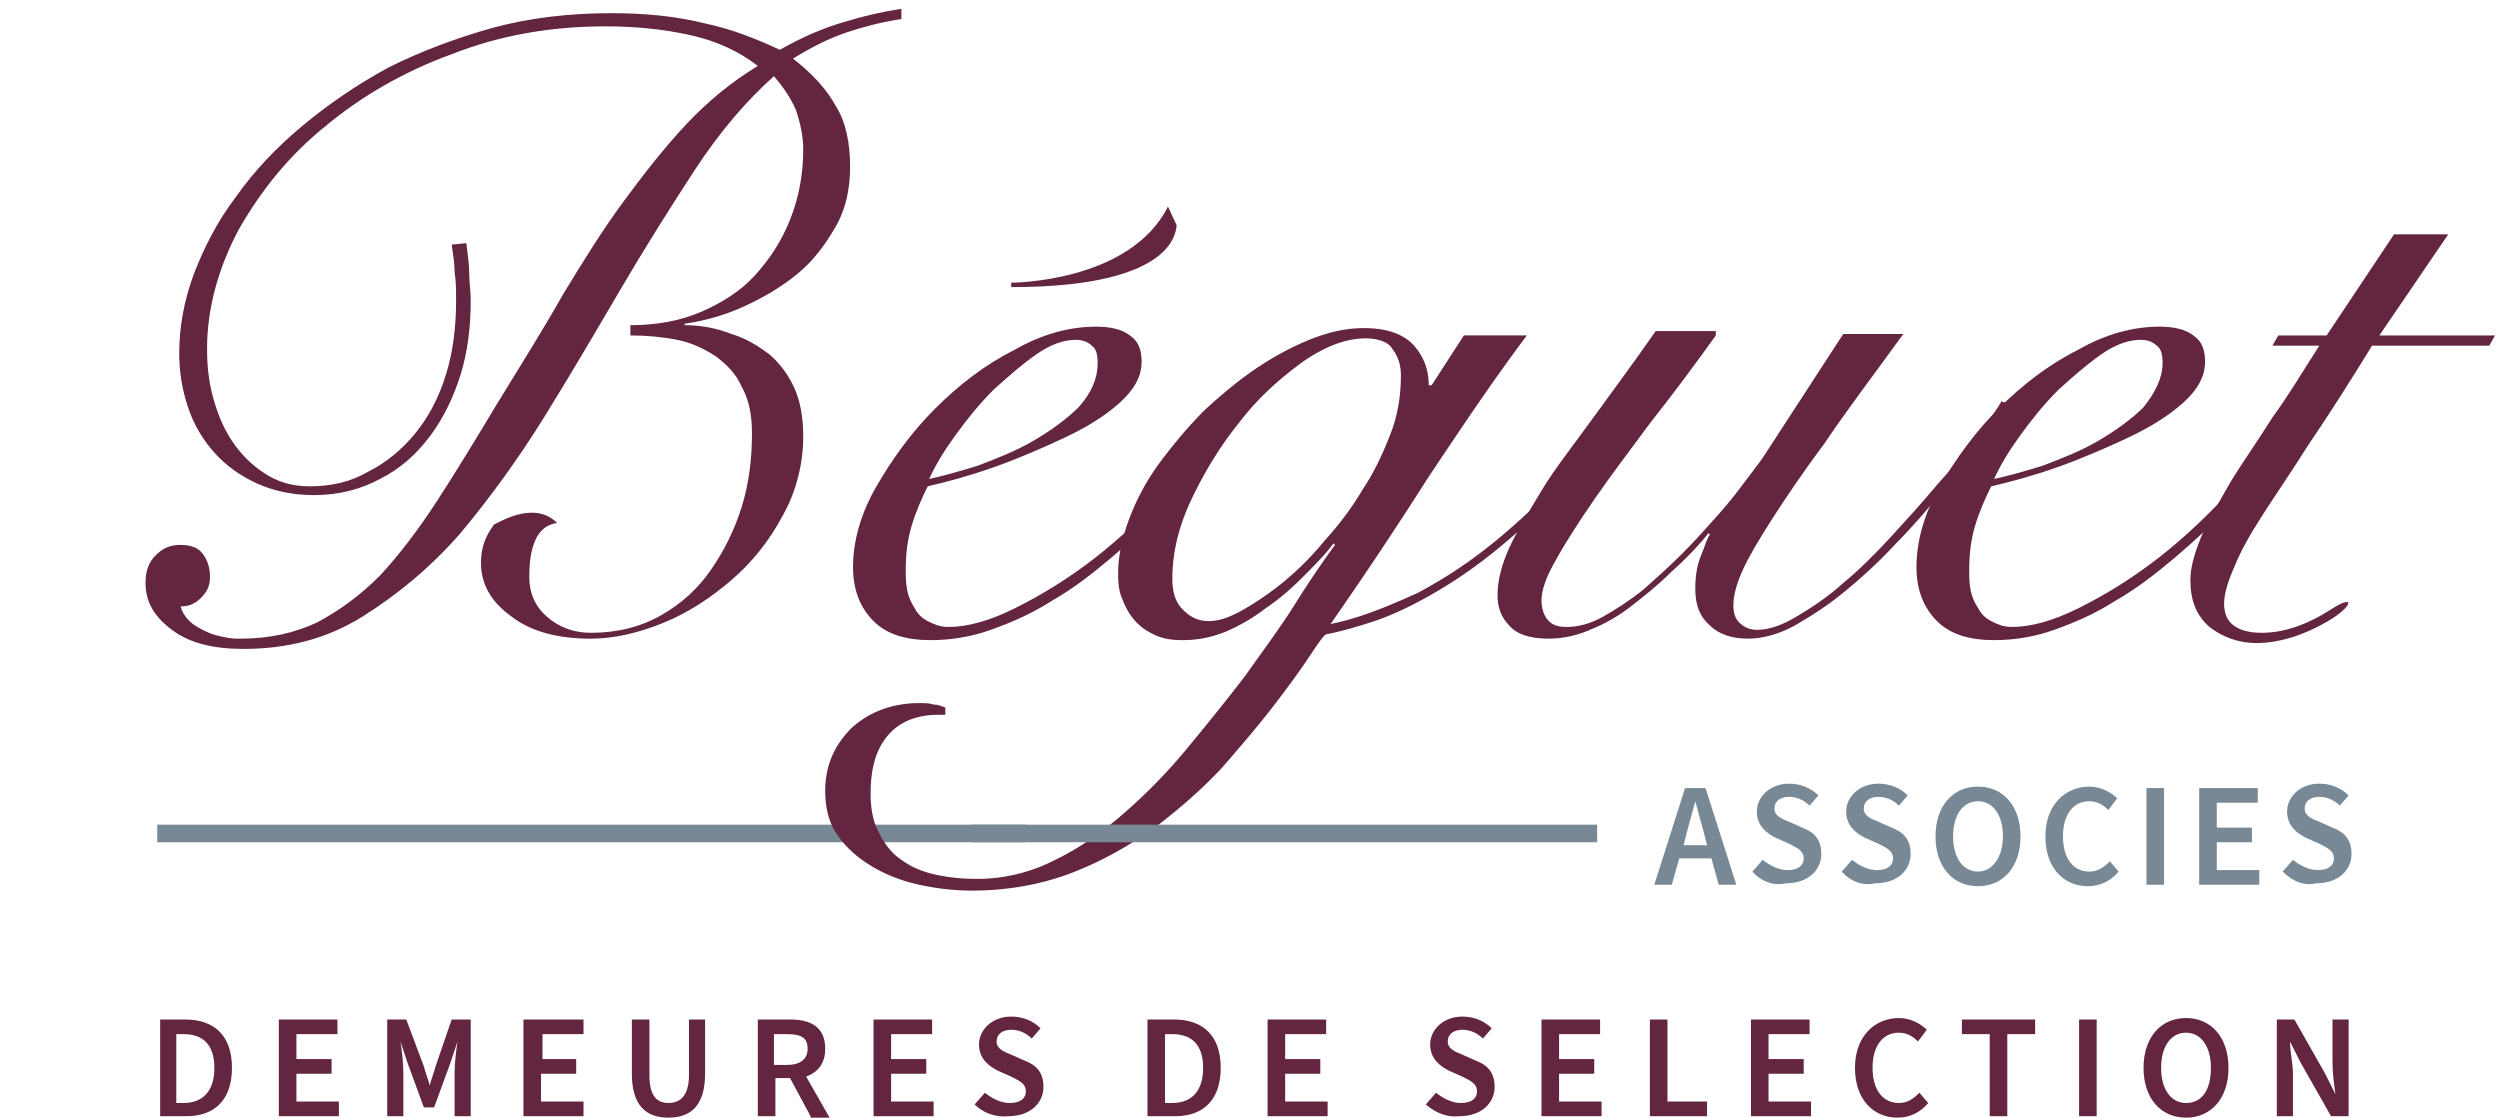 <svg xmlns="http://www.w3.org/2000/svg" width="170" height="76" viewBox="0 0 170 76.3"><path fill="#788995" d="M10.4 56.3h59.3v1.2H10.4z"/><g fill="#788995"><path d="M116.5 58.6h-2.2l-.5 1.8h-1.2l2.1-6.6h1.4l2.1 6.6H117l-.5-1.8zm-.3-.9l-.2-.8c-.2-.7-.4-1.5-.6-2.2-.2.7-.4 1.5-.6 2.2l-.2.8h1.6zM119.3 59.5l.7-.8c.5.4 1.1.7 1.7.7.7 0 1.1-.3 1.1-.8s-.4-.7-1-1l-.9-.4c-.6-.3-1.3-.8-1.3-1.8s.9-1.9 2.2-1.9c.8 0 1.5.3 2 .8l-.6.7c-.4-.4-.9-.6-1.4-.6-.6 0-1 .3-1 .8s.5.7 1 .9l.9.4c.8.3 1.3.8 1.3 1.8 0 1.1-.9 2-2.4 2-.8.2-1.7-.1-2.3-.8zM125.4 59.5l.7-.8c.5.4 1.1.7 1.7.7.7 0 1.1-.3 1.1-.8s-.4-.7-1-1l-.9-.4c-.6-.3-1.3-.8-1.3-1.8s.9-1.9 2.2-1.9c.8 0 1.5.3 2 .8l-.6.7c-.4-.4-.9-.6-1.4-.6-.6 0-1 .3-1 .8s.5.7 1 .9l.9.4c.8.3 1.3.8 1.3 1.8 0 1.1-.9 2-2.4 2-.8.2-1.7-.1-2.3-.8zM131.8 57.1c0-2.1 1.2-3.4 2.9-3.4s2.9 1.3 2.9 3.4c0 2.1-1.2 3.4-2.9 3.4s-2.9-1.3-2.9-3.4zm4.6 0c0-1.5-.7-2.4-1.7-2.4s-1.7.9-1.7 2.4.7 2.4 1.7 2.4 1.7-1 1.7-2.4zM139.3 57.1c0-2.2 1.4-3.4 3-3.4.8 0 1.5.4 1.9.8l-.6.8c-.3-.3-.7-.6-1.3-.6-1.1 0-1.8.9-1.8 2.4s.7 2.4 1.8 2.4c.6 0 1-.3 1.4-.7l.6.7c-.5.6-1.2 1-2.1 1-1.6 0-2.9-1.2-2.9-3.4zM146.2 53.8h1.2v6.6h-1.2v-6.6zM149.8 53.8h4v1H151v1.7h2.4v1H151v1.9h2.9v1h-4.1v-6.6zM155.5 59.5l.7-.8c.5.4 1.1.7 1.7.7.7 0 1.1-.3 1.1-.8s-.4-.7-1-1l-.9-.4c-.6-.3-1.3-.8-1.3-1.8s.9-1.9 2.2-1.9c.8 0 1.5.3 2 .8l-.6.7c-.4-.4-.9-.6-1.4-.6-.6 0-1 .3-1 .8s.5.7 1 .9l.9.4c.8.3 1.3.8 1.3 1.8 0 1.1-.9 2-2.4 2-.8.2-1.6-.1-2.3-.8z"/></g><g fill="#642541"><path d="M31.5 16.6c.1.8.2 1.5.2 2.1 0 .6.1 1.2.1 1.8 0 1.8-.2 3.5-.7 5.1-.5 1.6-1.2 3-2.1 4.2-.9 1.2-2 2.2-3.4 2.9-1.3.7-2.8 1.1-4.5 1.1-1.5 0-2.8-.3-3.9-.8s-2.1-1.2-2.9-2.1c-.8-.9-1.4-1.9-1.8-3.1-.4-1.2-.6-2.4-.6-3.7 0-1.7.3-3.5 1-5.4.7-1.8 1.6-3.6 2.9-5.3 1.2-1.7 2.7-3.3 4.5-4.8 1.8-1.5 3.7-2.8 5.9-4 2.2-1.1 4.6-2 7.1-2.7 2.6-.7 5.3-1 8.1-1 2.3 0 4.4.2 6.4.7 1.9.4 3.6 1.1 5.1 1.8 1.6-.9 3-1.5 4.4-1.9 1.3-.4 2.6-.7 3.9-.9v.7c-1.3.2-2.5.5-3.7.9-1.2.4-2.4 1-3.7 1.8 1.3 1 2.3 2.1 2.9 3.2.7 1.1 1 2.5 1 4.2 0 1.5-.3 2.9-1 4.1-.7 1.2-1.5 2.3-2.6 3.2-1.1.9-2.3 1.6-3.6 2.2-1.3.6-2.7 1-4.1 1.2v.1c1.1 0 2.2.2 3.2.6 1 .3 1.8.8 2.6 1.4.7.6 1.3 1.4 1.7 2.3.4.9.6 2 .6 3.3 0 1.9-.5 3.8-1.4 5.4-.9 1.7-2.1 3.2-3.5 4.4-1.4 1.2-2.9 2.2-4.6 2.9-1.7.7-3.4 1.1-5 1.1-2.3 0-4.1-.5-5.4-1.5-1.4-1-2.1-2.2-2.1-3.7 0-1 .3-1.8.9-2.6.8-.4 1.6-.8 2.6-.8.6 0 1.2.2 1.7.7-.7.1-1.2.5-1.5 1.2-.3.7-.4 1.5-.4 2.5 0 1.1.4 2 1.2 2.7.8.7 1.8 1.1 3 1.1 1.8 0 3.4-.4 4.8-1.2 1.4-.8 2.5-1.8 3.4-3.1.9-1.3 1.6-2.7 2.1-4.3.5-1.6.7-3.3.7-5 0-1.3-.2-2.3-.7-3.2-.4-.9-1-1.5-1.8-2.1-.8-.5-1.6-.9-2.6-1.1-1-.2-2.1-.3-3.2-.3v-.7c1.8 0 3.4-.3 4.8-.9 1.4-.6 2.7-1.4 3.7-2.5s1.8-2.3 2.4-3.8c.6-1.5.9-3.1.9-4.8 0-.9-.2-1.8-.5-2.7-.4-.9-.9-1.6-1.5-2.3-1.9 1.7-3.7 3.8-5.4 6.4-1.7 2.6-3.4 5.3-5.1 8.2-1.7 2.9-3.4 5.8-5.2 8.7-1.8 2.9-3.7 5.5-5.7 7.9-2 2.3-4.3 4.2-6.7 5.7-2.4 1.5-5.1 2.2-8.1 2.2-2.1 0-3.7-.4-4.9-1.3-1.2-.9-1.8-1.9-1.8-3.2 0-.8.2-1.4.7-1.9.5-.5 1-.7 1.7-.7s1.2.2 1.5.6c.3.4.5.9.5 1.6 0 .6-.2 1-.6 1.4-.4.4-.8.6-1.4.6.1.4.3.7.6 1 .3.3.7.5 1.1.7.4.2.8.3 1.3.4.4.1.8.1 1.1.1 2 0 3.7-.4 5.2-1.1 1.5-.8 2.9-1.8 4.3-3.2 1.3-1.4 2.6-3.1 3.9-5.1 1.3-2 2.7-4.3 4.2-6.8 1.6-2.6 3.1-5 4.4-7.3 1.4-2.3 2.7-4.4 4.1-6.3 1.4-1.9 2.8-3.7 4.3-5.3 1.5-1.6 3.1-2.9 4.9-4-1.3-1-2.8-1.7-4.6-2.1-1.8-.4-3.7-.6-5.8-.6-3.7 0-7.2.6-10.5 1.9-3.3 1.2-6.2 2.9-8.6 4.9-2.5 2-4.4 4.4-5.9 7-1.4 2.6-2.2 5.4-2.2 8.2 0 1.1.1 2.2.4 3.3.3 1.1.7 2.1 1.3 3 .6.9 1.3 1.6 2.2 2.2.9.6 1.9.9 3.1.9 1.5 0 2.8-.3 4-1 1.2-.6 2.3-1.5 3.2-2.6.9-1.1 1.6-2.4 2.1-4s.7-3.3.7-5.1c0-.6 0-1.3-.1-1.9 0-.6-.1-1.2-.2-1.9l1-.1zM84.3 27.9c-.6 1-1.3 2.1-2.2 3.3-.9 1.2-1.9 2.4-3 3.5-1.1 1.2-2.3 2.3-3.6 3.4-1.3 1.1-2.6 2.1-4 2.9-1.4.9-2.8 1.5-4.2 2-1.4.5-2.8.7-4.1.7-1.7 0-3-.4-3.9-1.3-.9-.9-1.4-2.1-1.4-3.7 0-1.7.5-3.6 1.6-5.5s2.4-3.7 4-5.3c1.6-1.6 3.4-3 5.4-4 1.9-1.1 3.8-1.6 5.6-1.6 1 0 1.8.2 2.3.6.6.4.8 1 .8 1.8 0 1-.5 1.9-1.5 2.8-1 .9-2.3 1.7-3.8 2.4s-3.1 1.4-4.8 2c-1.7.6-3.2 1-4.5 1.3-.4.8-.8 1.7-1.1 2.7-.3 1-.4 2-.4 3 0 .5 0 .9.1 1.4.1.5.3.9.5 1.2.2.4.5.7.9.9.4.2.8.4 1.4.4 1.3 0 2.8-.4 4.6-1.3 1.8-.9 3.6-2 5.4-3.4 1.8-1.4 3.6-3.1 5.2-4.9 1.7-1.8 3.1-3.7 4.3-5.7l.4.4zm-9.7-3.1c0-.6-.1-1-.4-1.2-.3-.3-.7-.4-1.1-.4-.8 0-1.7.3-2.7 1-1 .7-1.9 1.5-2.9 2.4-1 1-1.8 2-2.6 3.1s-1.4 2.1-1.8 3c.9-.2 2-.5 3.3-.9 1.3-.5 2.6-1 3.8-1.7 1.2-.7 2.3-1.5 3.1-2.3.9-1 1.3-2 1.3-3z"/><path d="M103.9 22.9c-2.4 3.2-4.6 6.5-6.8 9.8-2.1 3.3-4.3 6.6-6.6 9.9 2-.4 3.9-1.2 5.9-2.1 1.9-1 3.7-2.2 5.4-3.6 1.7-1.4 3.3-2.9 4.7-4.6 1.4-1.7 2.7-3.4 3.7-5.1l.2.4c-1.7 3-3.7 5.5-5.7 7.4-2.1 2-4.1 3.6-6 4.8-1.9 1.2-3.7 2.1-5.2 2.6s-2.7.8-3.3.9c-.2.1-.6.7-1.2 1.6-.6.9-1.4 2-2.4 3.3-1 1.3-2.2 2.7-3.5 4.2-1.4 1.5-2.9 2.8-4.6 4.1-1.7 1.2-3.6 2.3-5.7 3.1-2.1.8-4.4 1.2-6.8 1.2-1.4 0-2.8-.2-4-.5-1.2-.3-2.3-.8-3.2-1.4-.9-.6-1.6-1.3-2.1-2.1S56 55 56 54c0-1.7.6-3.1 1.8-4.3 1.2-1.1 2.8-1.7 4.6-1.7.4 0 .7 0 1 .1.3 0 .5.1.8.2v.5h-.5c-1.5 0-2.7.5-3.5 1.5-.8 1-1.1 2.3-1.1 3.9 0 1.1.2 2 .6 2.7.4.8.9 1.4 1.5 1.8.7.5 1.4.8 2.3 1 .9.2 1.8.3 2.9.3 1.7 0 3.5-.4 5.1-1.2 1.7-.8 3.3-1.9 4.8-3.2 1.5-1.3 3-2.8 4.4-4.5 1.4-1.7 2.7-3.3 4-5 1.2-1.7 2.4-3.3 3.4-4.9 1-1.6 1.9-2.9 2.7-4l-.1-.1c-.6.8-1.3 1.5-2.1 2.3-.8.8-1.6 1.5-2.5 2.1-.9.7-1.8 1.2-2.7 1.6-1 .4-1.9.6-3 .6-.8 0-1.4-.1-2-.4-.6-.3-1-.6-1.4-1.1-.4-.5-.6-1-.8-1.5-.2-.6-.2-1.1-.2-1.6 0-1.2.3-2.5.8-3.8.5-1.3 1.2-2.6 2.1-3.8.9-1.2 1.9-2.4 3-3.5 1.2-1.1 2.4-2.1 3.6-2.9 1.2-.8 2.5-1.5 3.8-2 1.3-.5 2.4-.7 3.5-.7 1.5 0 2.7.4 3.4 1.2.7.8 1 1.7 1 2.7h.2l2.2-3.4h4.3zm-11 .2c-1.3 0-2.7.5-4.3 1.6-1.5 1.1-3 2.4-4.3 4.1-1.3 1.6-2.4 3.4-3.3 5.3-.9 1.9-1.3 3.7-1.3 5.4 0 .9.2 1.6.7 2.1.5.5 1 .8 1.8.8.6 0 1.3-.2 2.2-.7a19.862 19.862 0 0 0 5.7-4.8c1-1.1 1.9-2.3 2.6-3.5.8-1.2 1.4-2.5 1.9-3.8.5-1.3.7-2.6.7-4 0-.7-.2-1.3-.6-1.8-.2-.4-.9-.7-1.8-.7z"/><path d="M116.8 22.9c-1.5 2.1-3 4.1-4.5 6-1.4 1.9-2.7 3.6-3.8 5.2-1.1 1.6-2 3-2.6 4.1-.7 1.2-1 2.1-1 2.8 0 .6.2 1.1.5 1.4.3.3.7.4 1.2.4.8 0 1.6-.2 2.5-.7s1.8-1.1 2.7-1.8c.9-.8 1.8-1.6 2.7-2.5.9-.9 1.7-1.8 2.5-2.7.8-.9 1.4-1.7 2-2.5.6-.8 1-1.3 1.3-1.8l5.2-8h4.1c-2.1 2.9-4 5.4-5.4 7.5-1.5 2-2.7 3.8-3.6 5.2-.9 1.4-1.6 2.6-2 3.5-.4.9-.6 1.7-.6 2.3 0 .5.1.9.4 1.2.3.3.7.5 1.2.5.8 0 1.7-.3 2.7-.9 1-.6 2.1-1.3 3.2-2.3 1.1-.9 2.2-2 3.3-3.2 1.1-1.2 2.1-2.3 3.1-3.5 1-1.1 1.9-2.2 2.6-3.2.8-1 1.4-1.8 1.8-2.5l.6.2c-.5.7-1.1 1.5-1.9 2.6-.8 1.1-1.7 2.2-2.7 3.3-1 1.2-2 2.4-3.2 3.6-1.1 1.2-2.3 2.3-3.4 3.2-1.2 1-2.3 1.7-3.5 2.4-1.1.6-2.2.9-3.2.9-1.1 0-2-.3-2.6-.9-.7-.6-1-1.4-1-2.5 0-.8.1-1.6.4-2.3.3-.7.4-1.2.6-1.4l-.1-.1c-.8 1-1.7 1.9-2.6 2.7-.9.9-1.8 1.6-2.7 2.3-.9.7-1.8 1.2-2.8 1.6-.9.4-1.9.6-2.8.6-1.3 0-2.2-.3-2.7-.9-.6-.6-.8-1.3-.8-2.1 0-1 .3-2.1.8-3.2s1.3-2.4 2.2-3.9 2.1-3 3.4-4.8c1.3-1.8 2.8-3.8 4.4-6.1h4.1z"/><path d="M156.9 27.9c-.6 1-1.3 2.1-2.2 3.3-.9 1.2-1.9 2.4-3 3.5-1.1 1.2-2.3 2.3-3.6 3.4-1.3 1.1-2.6 2.1-4 2.9-1.4.9-2.8 1.5-4.2 2-1.4.5-2.8.7-4.1.7-1.7 0-3-.4-3.9-1.3-.9-.9-1.4-2.1-1.4-3.7 0-1.7.5-3.6 1.6-5.5s2.4-3.7 4-5.3c1.6-1.6 3.4-3 5.4-4 1.9-1.1 3.8-1.6 5.6-1.6 1 0 1.8.2 2.3.6.6.4.8 1 .8 1.8 0 1-.5 1.9-1.5 2.8-1 .9-2.3 1.7-3.8 2.4s-3.1 1.4-4.8 2c-1.7.6-3.2 1-4.5 1.3-.4.8-.8 1.7-1.1 2.7-.3 1-.4 2-.4 3 0 .5 0 .9.1 1.4.1.5.3.9.5 1.2.2.4.5.7.9.9.4.2.8.4 1.4.4 1.3 0 2.8-.4 4.6-1.3 1.8-.9 3.6-2 5.4-3.4 1.8-1.4 3.6-3.1 5.2-4.9 1.7-1.8 3.1-3.7 4.3-5.7l.4.4zm-9.6-3.1c0-.6-.1-1-.4-1.2-.3-.3-.7-.4-1.1-.4-.8 0-1.7.3-2.7 1-1 .7-1.9 1.5-2.9 2.4-1 1-1.8 2-2.6 3.1s-1.4 2.1-1.8 3c.9-.2 2-.5 3.3-.9 1.3-.5 2.6-1 3.8-1.7 1.2-.7 2.3-1.5 3.1-2.3.8-1 1.3-2 1.3-3z"/><path d="M166.8 16l-4.7 6.9h7.9l-.4.7h-8c-1.6 2.6-3 4.8-4.3 6.7-1.2 1.9-2.3 3.5-3.2 4.9-.9 1.4-1.5 2.5-1.9 3.5-.4.9-.7 1.8-.7 2.5 0 .8.3 1.3.8 1.6.5.3 1.1.4 1.8.4 1.4 0 3-.5 4.7-1.6 1.7-1.1 1.5-.2-.2.8s-3.4 1.5-4.9 1.5c-1.2 0-2.3-.4-3.2-1.1-.9-.8-1.3-1.8-1.3-3.2 0-.9.3-1.9.8-3.1.5-1.1 1.2-2.3 2-3.7.8-1.3 1.8-2.7 2.8-4.3 1.1-1.5 2.1-3.2 3.2-4.9h-3.2l.4-.7h3.3l4.6-6.9h3.7z"/></g><path fill="#788995" d="M66 56.3h42.7v1.2H66z"/><path fill="#642541" d="M68.7 19.6v-.3s8.1 0 10.7-5.2l.6 1.3c-.1.1.3 4.2-11.3 4.2z"/><g fill="#642541"><path d="M10.5 69.6h1.8c2 0 3.2 1.1 3.2 3.3 0 2.2-1.2 3.3-3.1 3.3h-1.8v-6.6zm1.7 5.7c1.3 0 2.1-.8 2.1-2.4 0-1.6-.8-2.3-2.1-2.3h-.5v4.7h.5zM18.7 69.6h4v1h-2.8v1.7h2.4v1h-2.4v1.9h2.9v1h-4.1v-6.6zM26.1 69.6h1.3l1.2 3.2c.1.4.3.9.4 1.3.1-.4.3-.9.4-1.3l1.1-3.2h1.3v6.6h-1.1v-3c0-.6.1-1.5.2-2.1l-.5 1.5-1.1 3h-.7l-1.1-3-.5-1.5c.1.6.2 1.5.2 2.1v3h-1.1v-6.6zM35.5 69.6h4v1h-2.8v1.7H39v1h-2.4v1.9h2.9v1h-4.1v-6.6zM42.8 73.3v-3.7H44v3.8c0 1.4.5 1.9 1.3 1.9s1.4-.5 1.4-1.9v-3.8h1.1v3.7c0 2.2-1 3-2.5 3s-2.5-.8-2.5-3zM55 76.2l-1.4-2.6h-1v2.6h-1.2v-6.6h2.2c1.4 0 2.4.5 2.4 2 0 1-.5 1.6-1.3 1.9l1.6 2.8H55zm-2.5-3.5h.9c.9 0 1.4-.4 1.4-1.1 0-.8-.5-1-1.4-1h-.9v2.1zM59.3 69.6h4v1h-2.8v1.7h2.4v1h-2.4v1.9h2.9v1h-4.1v-6.6zM66.2 75.4l.7-.8c.5.4 1.1.7 1.7.7.7 0 1.1-.3 1.1-.8s-.4-.7-1-1l-.9-.4c-.6-.3-1.3-.8-1.3-1.8s.9-1.9 2.2-1.9c.8 0 1.5.3 2 .8l-.6.7c-.4-.4-.9-.6-1.4-.6-.6 0-1 .3-1 .8s.5.7 1 .9l.9.4c.8.3 1.3.8 1.3 1.8 0 1.1-.9 2-2.4 2-.8.1-1.7-.2-2.3-.8zM78 69.6h1.8c2 0 3.2 1.1 3.2 3.3 0 2.2-1.2 3.3-3.1 3.3H78v-6.6zm1.7 5.7c1.3 0 2.1-.8 2.1-2.4 0-1.6-.8-2.3-2.1-2.3h-.5v4.7h.5zM86.2 69.6h4v1h-2.8v1.7h2.4v1h-2.4v1.9h2.9v1h-4.1v-6.6zM97 75.4l.7-.8c.5.4 1.1.7 1.7.7.7 0 1.1-.3 1.1-.8s-.4-.7-1-1l-.9-.4c-.6-.3-1.3-.8-1.3-1.8s.9-1.9 2.2-1.9c.8 0 1.5.3 2 .8l-.6.7c-.4-.4-.9-.6-1.4-.6-.6 0-1 .3-1 .8s.5.7 1 .9l.9.4c.8.3 1.3.8 1.3 1.8 0 1.1-.9 2-2.4 2-.8.1-1.6-.2-2.3-.8zM104.9 69.6h4v1h-2.8v1.7h2.4v1h-2.4v1.9h2.9v1h-4.1v-6.6zM112.3 69.6h1.2v5.6h2.7v1h-3.9v-6.6zM119.2 69.6h4v1h-2.8v1.7h2.4v1h-2.4v1.9h2.9v1h-4.1v-6.6zM126.3 72.9c0-2.2 1.4-3.4 3-3.4.8 0 1.5.4 1.9.8l-.6.8c-.3-.3-.7-.6-1.3-.6-1.1 0-1.8.9-1.8 2.4s.7 2.4 1.8 2.4c.6 0 1-.3 1.4-.7l.6.7c-.5.6-1.2 1-2.1 1-1.6 0-2.9-1.2-2.9-3.4zM135.5 70.6h-1.9v-1h5v1h-1.9v5.6h-1.2v-5.6zM141.6 69.6h1.2v6.6h-1.2v-6.6zM146 72.9c0-2.1 1.2-3.4 2.9-3.4s2.9 1.3 2.9 3.4c0 2.1-1.2 3.4-2.9 3.4S146 75 146 72.9zm4.6 0c0-1.5-.7-2.4-1.7-2.4s-1.7.9-1.7 2.4.7 2.4 1.7 2.4c1.1 0 1.7-.9 1.7-2.4zM155.1 69.6h1.2l2.1 3.7.7 1.4c-.1-.7-.2-1.5-.2-2.2v-2.9h1.1v6.6h-1.2l-2.1-3.7-.7-1.4c0 .7.2 1.5.2 2.2v2.9h-1.1v-6.6z"/></g></svg>